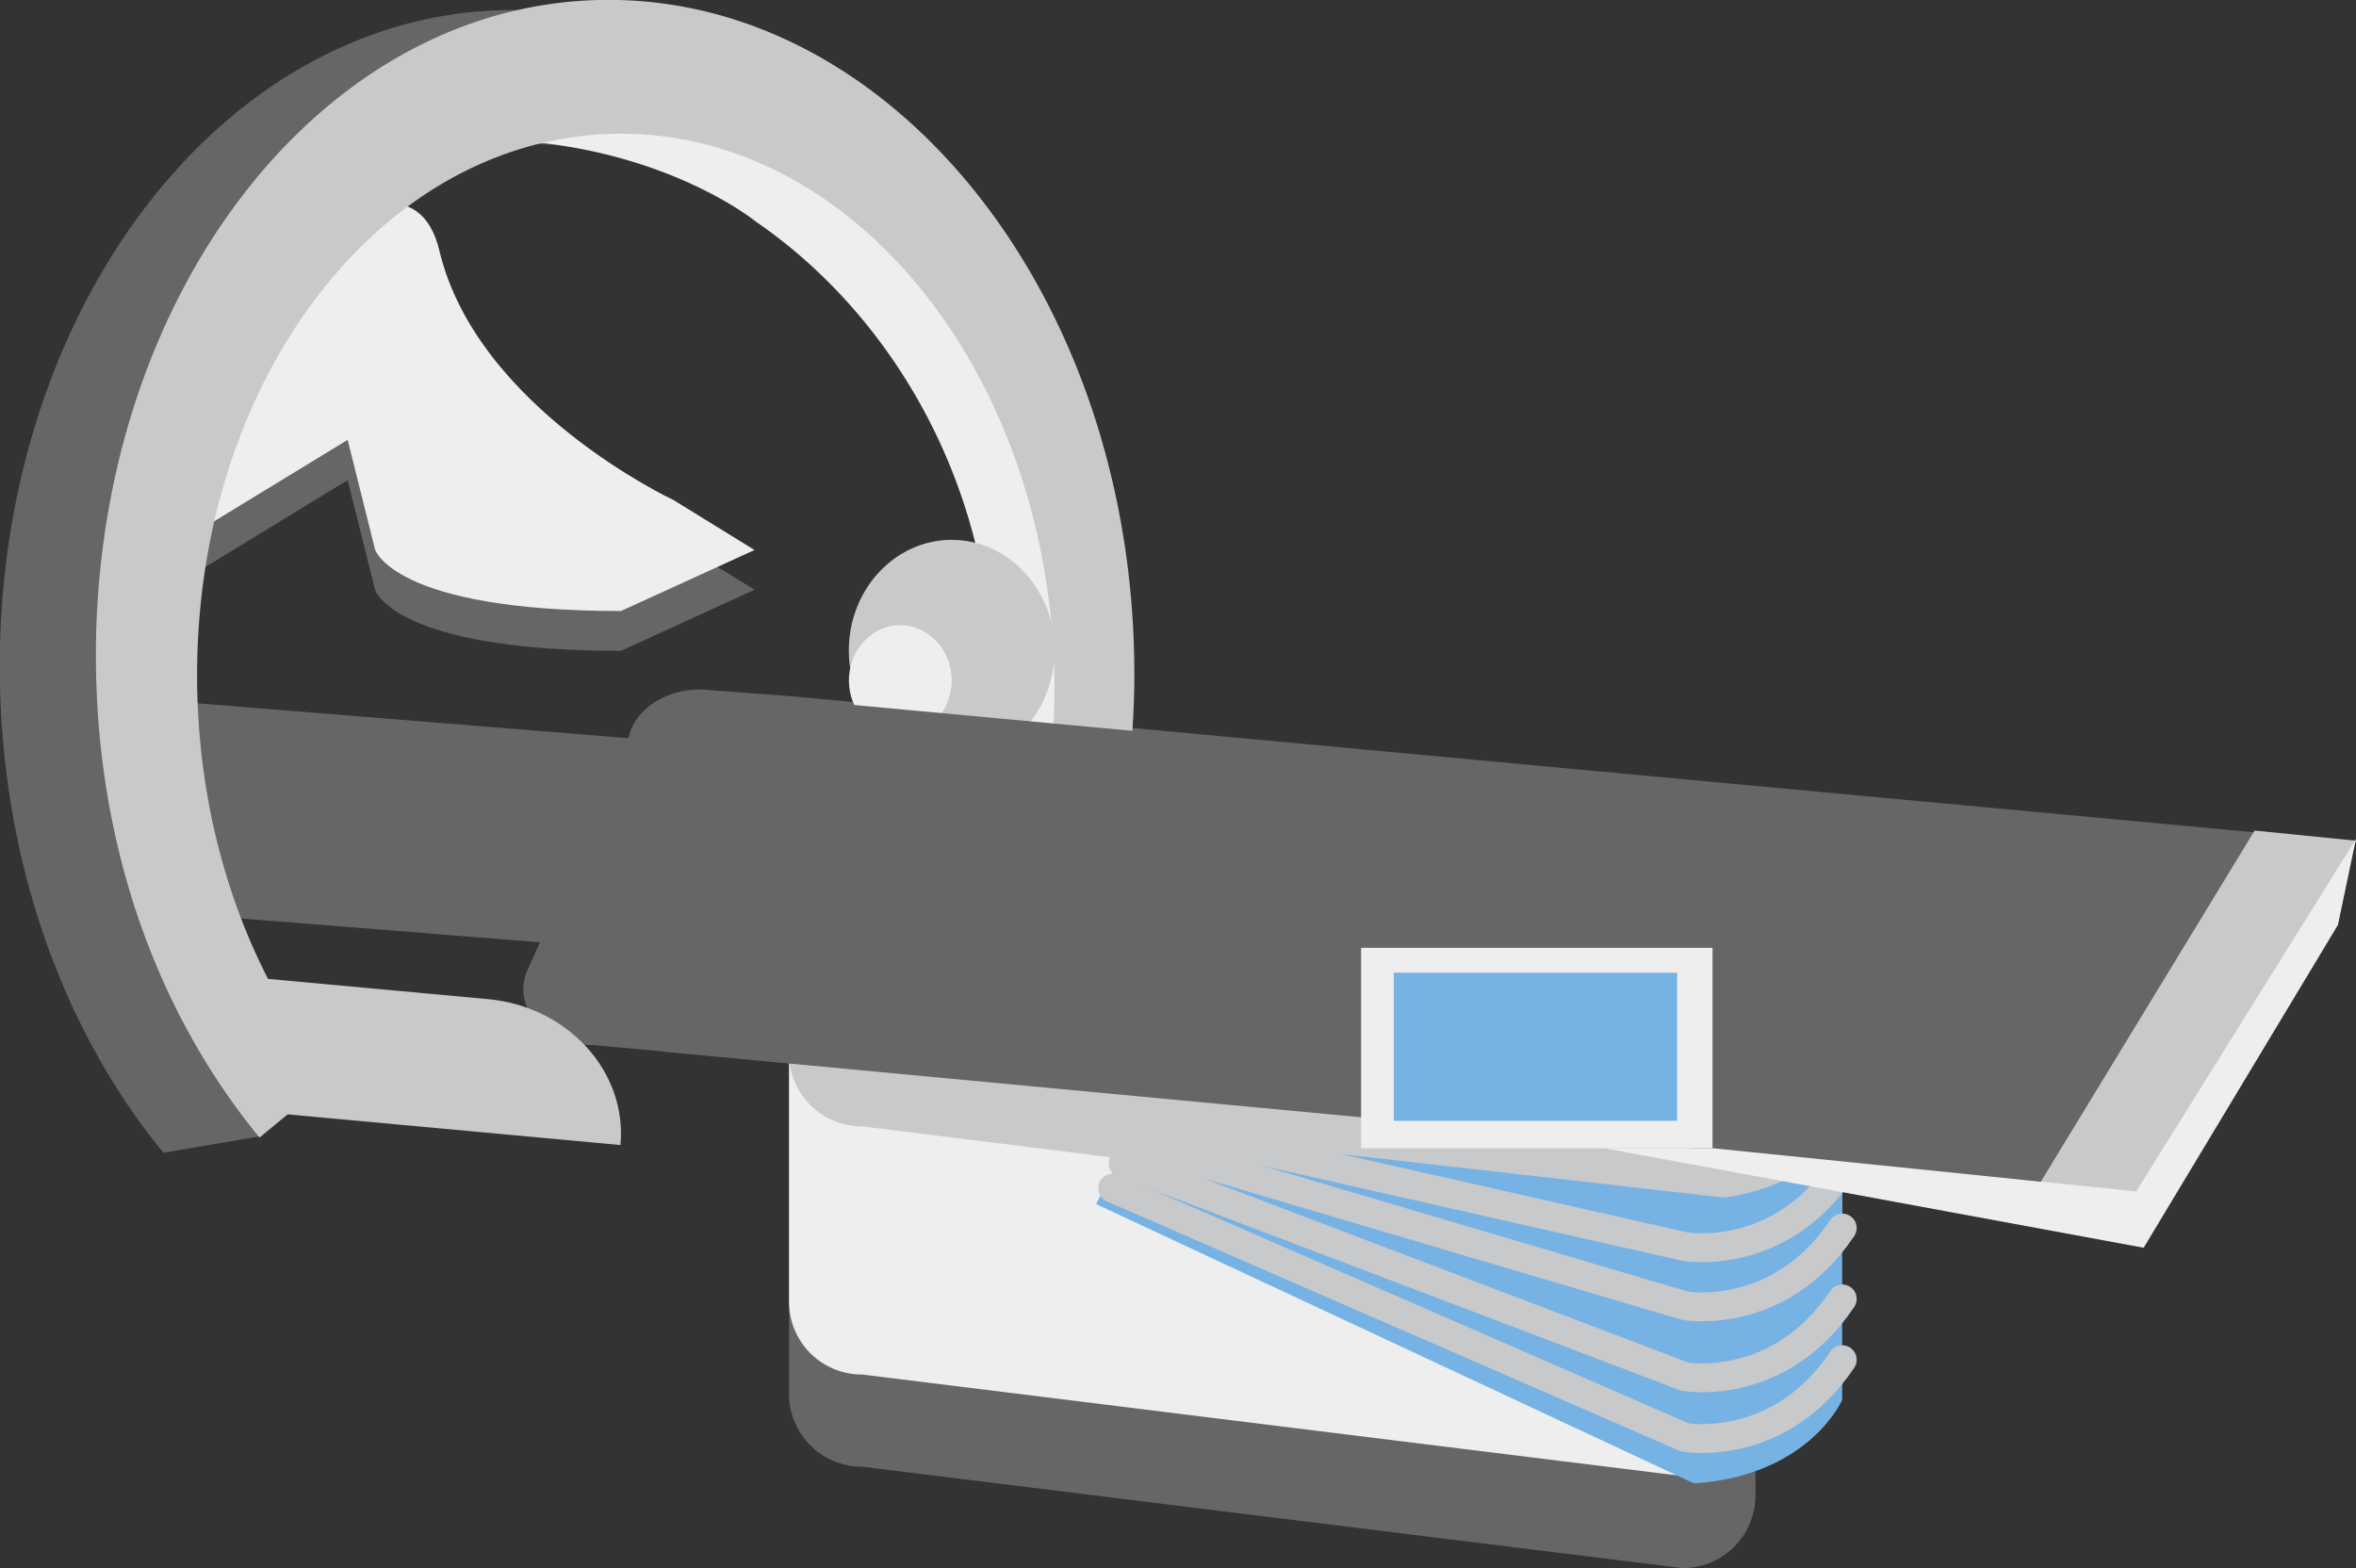 <svg xmlns="http://www.w3.org/2000/svg" width="320" height="213.02" viewBox="0 0 320 213.02"><rect x="0" y="0" width="320" height="213.02" fill="#333333" stroke="none"/><path d="M228.52,213,117.09,199.23a9.88,9.88,0,0,1-9.92-9.78V109.91a9.88,9.88,0,0,1,9.92-9.78l111.43,13.8a9.87,9.87,0,0,1,9.91,9.77v79.55A9.87,9.87,0,0,1,228.52,213Z" style="fill:#666"/><path d="M228.52,200.5,117.09,186.71a9.88,9.88,0,0,1-9.92-9.78V109.12a9.88,9.88,0,0,1,9.92-9.78l111.43,13.8a9.87,9.87,0,0,1,9.91,9.77v67.82A9.87,9.87,0,0,1,228.52,200.5Z" style="fill:#eee"/><path d="M228.52,166.83,117.09,153a9.88,9.88,0,0,1-9.92-9.78v-4.39a9.88,9.88,0,0,1,9.92-9.78l111.43,13.8a9.87,9.87,0,0,1,9.91,9.77v4.4A9.87,9.87,0,0,1,228.52,166.83Z" style="fill:#c8c9ca"/><path d="M306.23,113.06,192.45,102.48l-85.36-7.94L96,93.71a9.92,9.92,0,0,0-2.11,0c-4.37.44-7.87,3.15-8.53,6.56L20.27,95a6.22,6.22,0,0,0-1.22,0c-2.64.27-4.74,2-5,4a3.45,3.45,0,0,1-.29,1L6.11,117.15c-1.22,2.71,1.1,5.71,4.75,5.9h.39L73.34,128l-1.7,3.79c-2.1,4.67,1.89,9.82,8.17,10.16l.68,0,211.05,19.42c5.46,0-7.94-10.71-7.94-15l32.55-25.53C316.15,116.57,311.69,113.06,306.23,113.06Z" style="fill:#666"/><path d="M142.57,120.84a123.44,123.44,0,0,0,3.79-32.46c-1.22-49.82-39.12-87.92-78.05-87S-1.18,43.45,0,93.28c.6,24.91,9,47.27,22.2,63.3l13.49-2.29c-10.87-13.23-21.46-38.27-22-58.84C12.76,54.3,38,20.32,70.16,19.55S134.55,50,135.55,91.13a104.11,104.11,0,0,1-3.17,27.06Z" style="fill:#666"/><path d="M113.48,18.88c18.41,15.68,31.44,40.62,32.14,69.5a123,123,0,0,1-3.78,32.46l-10.2-2.65a103.68,103.68,0,0,0,3.18-27.06c-.64-26.35-14.09-48.61-32.12-61,0,0-13.89-11.43-38.56-11.23s31.17-7.83,31.17-7.83Z" style="fill:#eee"/><path d="M154.06,128.75l80,9.1s7.69-.49,16.15-7v34.5s-4.44,10.27-20.12,11.33L148.89,138.7Z" style="fill:#c8c9ca"/><path d="M154.06,153.57l80,9.1s7.69-.49,16.15-7v34.5s-4.44,10.27-20.12,11.33l-81.21-37.94Z" style="fill:#76b2e4"/><path d="M151.14,161.4l77.7,33.85s12.77,2.29,21.38-10.55" style="fill:none;stroke:#c8c9ca;stroke-linecap:round;stroke-miterlimit:10;stroke-width:3.92px"/><path d="M152.53,158l76.31,29s12.77,2.29,21.38-10.56" style="fill:none;stroke:#c8c9ca;stroke-linecap:round;stroke-miterlimit:10;stroke-width:3.92px"/><path d="M153.93,155.21l74.91,22.15s12.77,2.29,21.38-10.55" style="fill:none;stroke:#c8c9ca;stroke-linecap:round;stroke-miterlimit:10;stroke-width:3.92px"/><path d="M250.22,158.78c-8.61,12.84-21.38,10.55-21.38,10.55L155.33,152.7" style="fill:none;stroke:#c8c9ca;stroke-linecap:round;stroke-miterlimit:10;stroke-width:3.92px"/><ellipse cx="129.26" cy="88.36" rx="13.97" ry="15.03" style="fill:#c8c9ca"/><ellipse cx="122.28" cy="92.43" rx="6.98" ry="7.51" style="fill:#eee"/><path d="M66.28,135.72l-30.74-2.83-1.71,18,30.74,2.83,19.7,1.82C85.21,145.6,77.16,136.72,66.28,135.72Z" style="fill:#c8c9ca"/><path d="M91.49,73.33S64.8,60.86,59.7,39.51,21.34,56.42,21.34,56.42L27.92,77l19.3-11.78,3.72,14.89s2.45,8.3,33.4,8.3l18.14-8.3Z" style="fill:#666"/><path d="M91.49,67.93S64.8,55.47,59.7,34.12,21.34,51,21.34,51l6.58,20.52,19.3-11.77,3.72,14.89S53.39,83,84.34,83l18.14-8.29Z" style="fill:#eee"/><path d="M150.53,119.59a112.94,112.94,0,0,0,3.5-31C152.81,38.73,120.27-.91,81.34,0S11.85,42.08,13.06,91.91c.61,24.91,9,46.58,22.19,62.61l9.89-8.16C34.27,133.12,27.3,114.65,26.8,94.08,25.79,52.92,51,19,83.19,18.18s59,32,60,73.13a93.5,93.5,0,0,1-2.88,25.63Z" style="fill:#c8c9ca"/><path d="M90.37,142.88c.22,0,201.87,19,201.87,19,5.46,0-5.34-13.45-3.12-18.1l20.41-22.91c0-4.29,2.85-7.33-2.6-7.33L193.15,102.93,107.79,95Z" style="fill:#666"/><rect x="184.87" y="128.75" width="47.73" height="27.22" style="fill:#eee"/><rect x="189.31" y="132.13" width="38.49" height="20.12" style="fill:#76b2e4"/><polygon points="290.85 162.08 277.08 160.7 306.23 112.82 320 114.2 290.85 162.08" style="fill:#c8c9ca"/><polygon points="291.16 169.49 217.89 155.97 232.6 155.97 290.15 161.83 320 113.95 317.55 125.63 291.16 169.49" style="fill:#eee"/></svg>